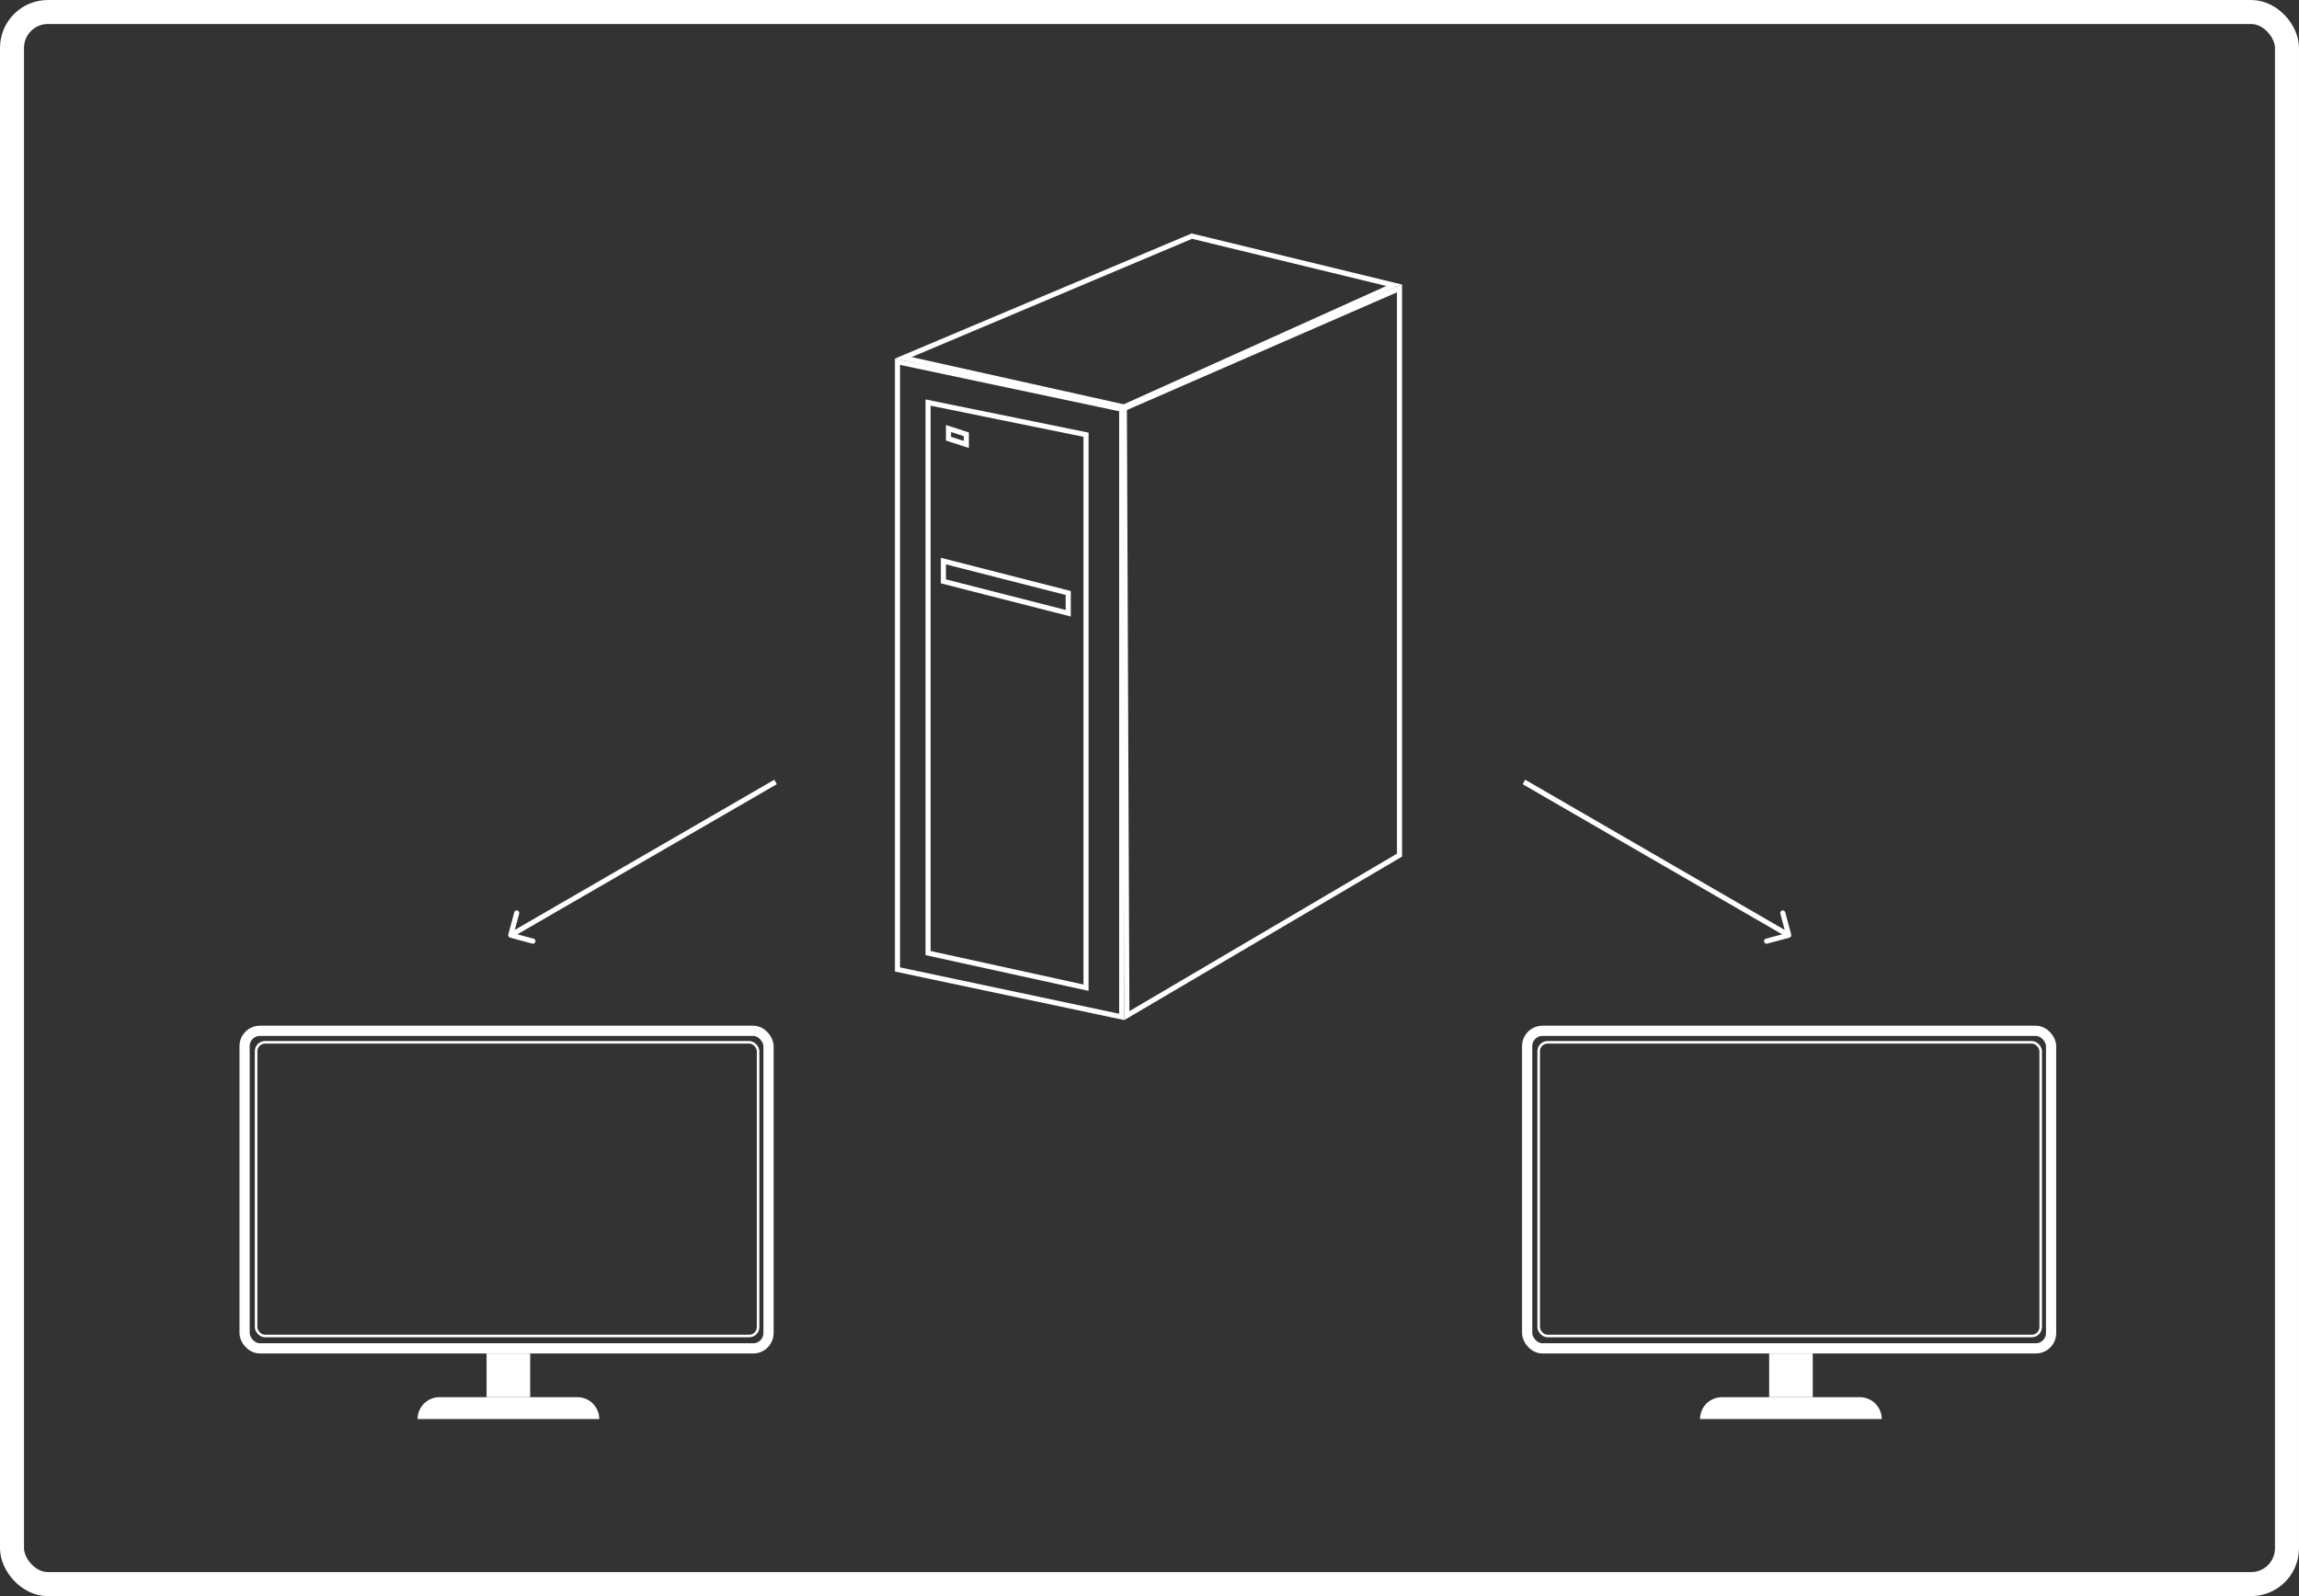 <svg width="144" height="100" viewBox="0 0 144 100" fill="none" xmlns="http://www.w3.org/2000/svg">
<rect x="0" y="0" width="144" height="100" fill="#333333" stroke="none"/>
<rect x="15.32" y="64.584" width="32.816" height="19.895" rx="0.96" stroke="white" stroke-width="0.64"/>
<rect x="16.041" y="65.303" width="31.443" height="18.401" rx="0.56" stroke="white" stroke-width="0.16"/>
<rect x="30.477" y="84.797" width="2.731" height="2.738" fill="white"/>
<path d="M26.156 88.906C26.156 88.15 26.769 87.537 27.525 87.537H36.167C36.923 87.537 37.536 88.15 37.536 88.906H26.156Z" fill="white"/>
<rect x="95.656" y="64.584" width="32.816" height="19.895" rx="0.96" stroke="white" stroke-width="0.64"/>
<rect x="96.377" y="65.303" width="31.443" height="18.401" rx="0.56" stroke="white" stroke-width="0.16"/>
<rect x="110.812" y="84.797" width="2.731" height="2.738" fill="white"/>
<path d="M106.484 88.906C106.484 88.15 107.097 87.537 107.853 87.537H116.495C117.251 87.537 117.864 88.15 117.864 88.906H106.484Z" fill="white"/>
<rect x="0.752" y="0.752" width="142.496" height="98.496" rx="2.248" stroke="white" stroke-width="1.504"/>
<path d="M56.215 60.739V22.664L70.26 25.637V63.712L56.215 60.739Z" stroke="white" stroke-width="0.32"/>
<path d="M87.66 18.07L87.66 53.576L70.582 63.629L70.424 25.585L87.66 18.07Z" stroke="white" stroke-width="0.32"/>
<path d="M70.403 25.499L56.579 22.419L74.653 14.794L87.326 17.872L70.403 25.499Z" stroke="white" stroke-width="0.32"/>
<path d="M58.129 57.827V25.221L68.024 27.236V61.882L58.129 59.712V57.827Z" stroke="white" stroke-width="0.32"/>
<path d="M59.09 36.423V35.153L66.91 37.152V38.421L59.09 36.423Z" stroke="white" stroke-width="0.32"/>
<path d="M59.41 27.485V26.847L60.526 27.209V27.847L59.41 27.485Z" stroke="white" stroke-width="0.32"/>
<path d="M31.95 58.748C31.864 58.725 31.814 58.637 31.837 58.551L32.21 57.159C32.233 57.073 32.32 57.023 32.406 57.045C32.491 57.068 32.541 57.156 32.519 57.242L32.187 58.479L33.422 58.81C33.507 58.833 33.558 58.921 33.535 59.006C33.512 59.092 33.424 59.143 33.339 59.12L31.95 58.748ZM48.658 49.131L32.071 58.731L31.911 58.454L48.498 48.853L48.658 49.131Z" fill="white"/>
<path d="M112.082 58.748C112.167 58.725 112.218 58.637 112.195 58.551L111.821 57.159C111.799 57.073 111.711 57.023 111.626 57.045C111.54 57.068 111.49 57.156 111.513 57.242L111.844 58.479L110.609 58.81C110.524 58.833 110.473 58.921 110.496 59.006C110.519 59.092 110.607 59.143 110.692 59.12L112.082 58.748ZM95.373 49.131L111.96 58.731L112.12 58.454L95.533 48.853L95.373 49.131Z" fill="white"/>
</svg>